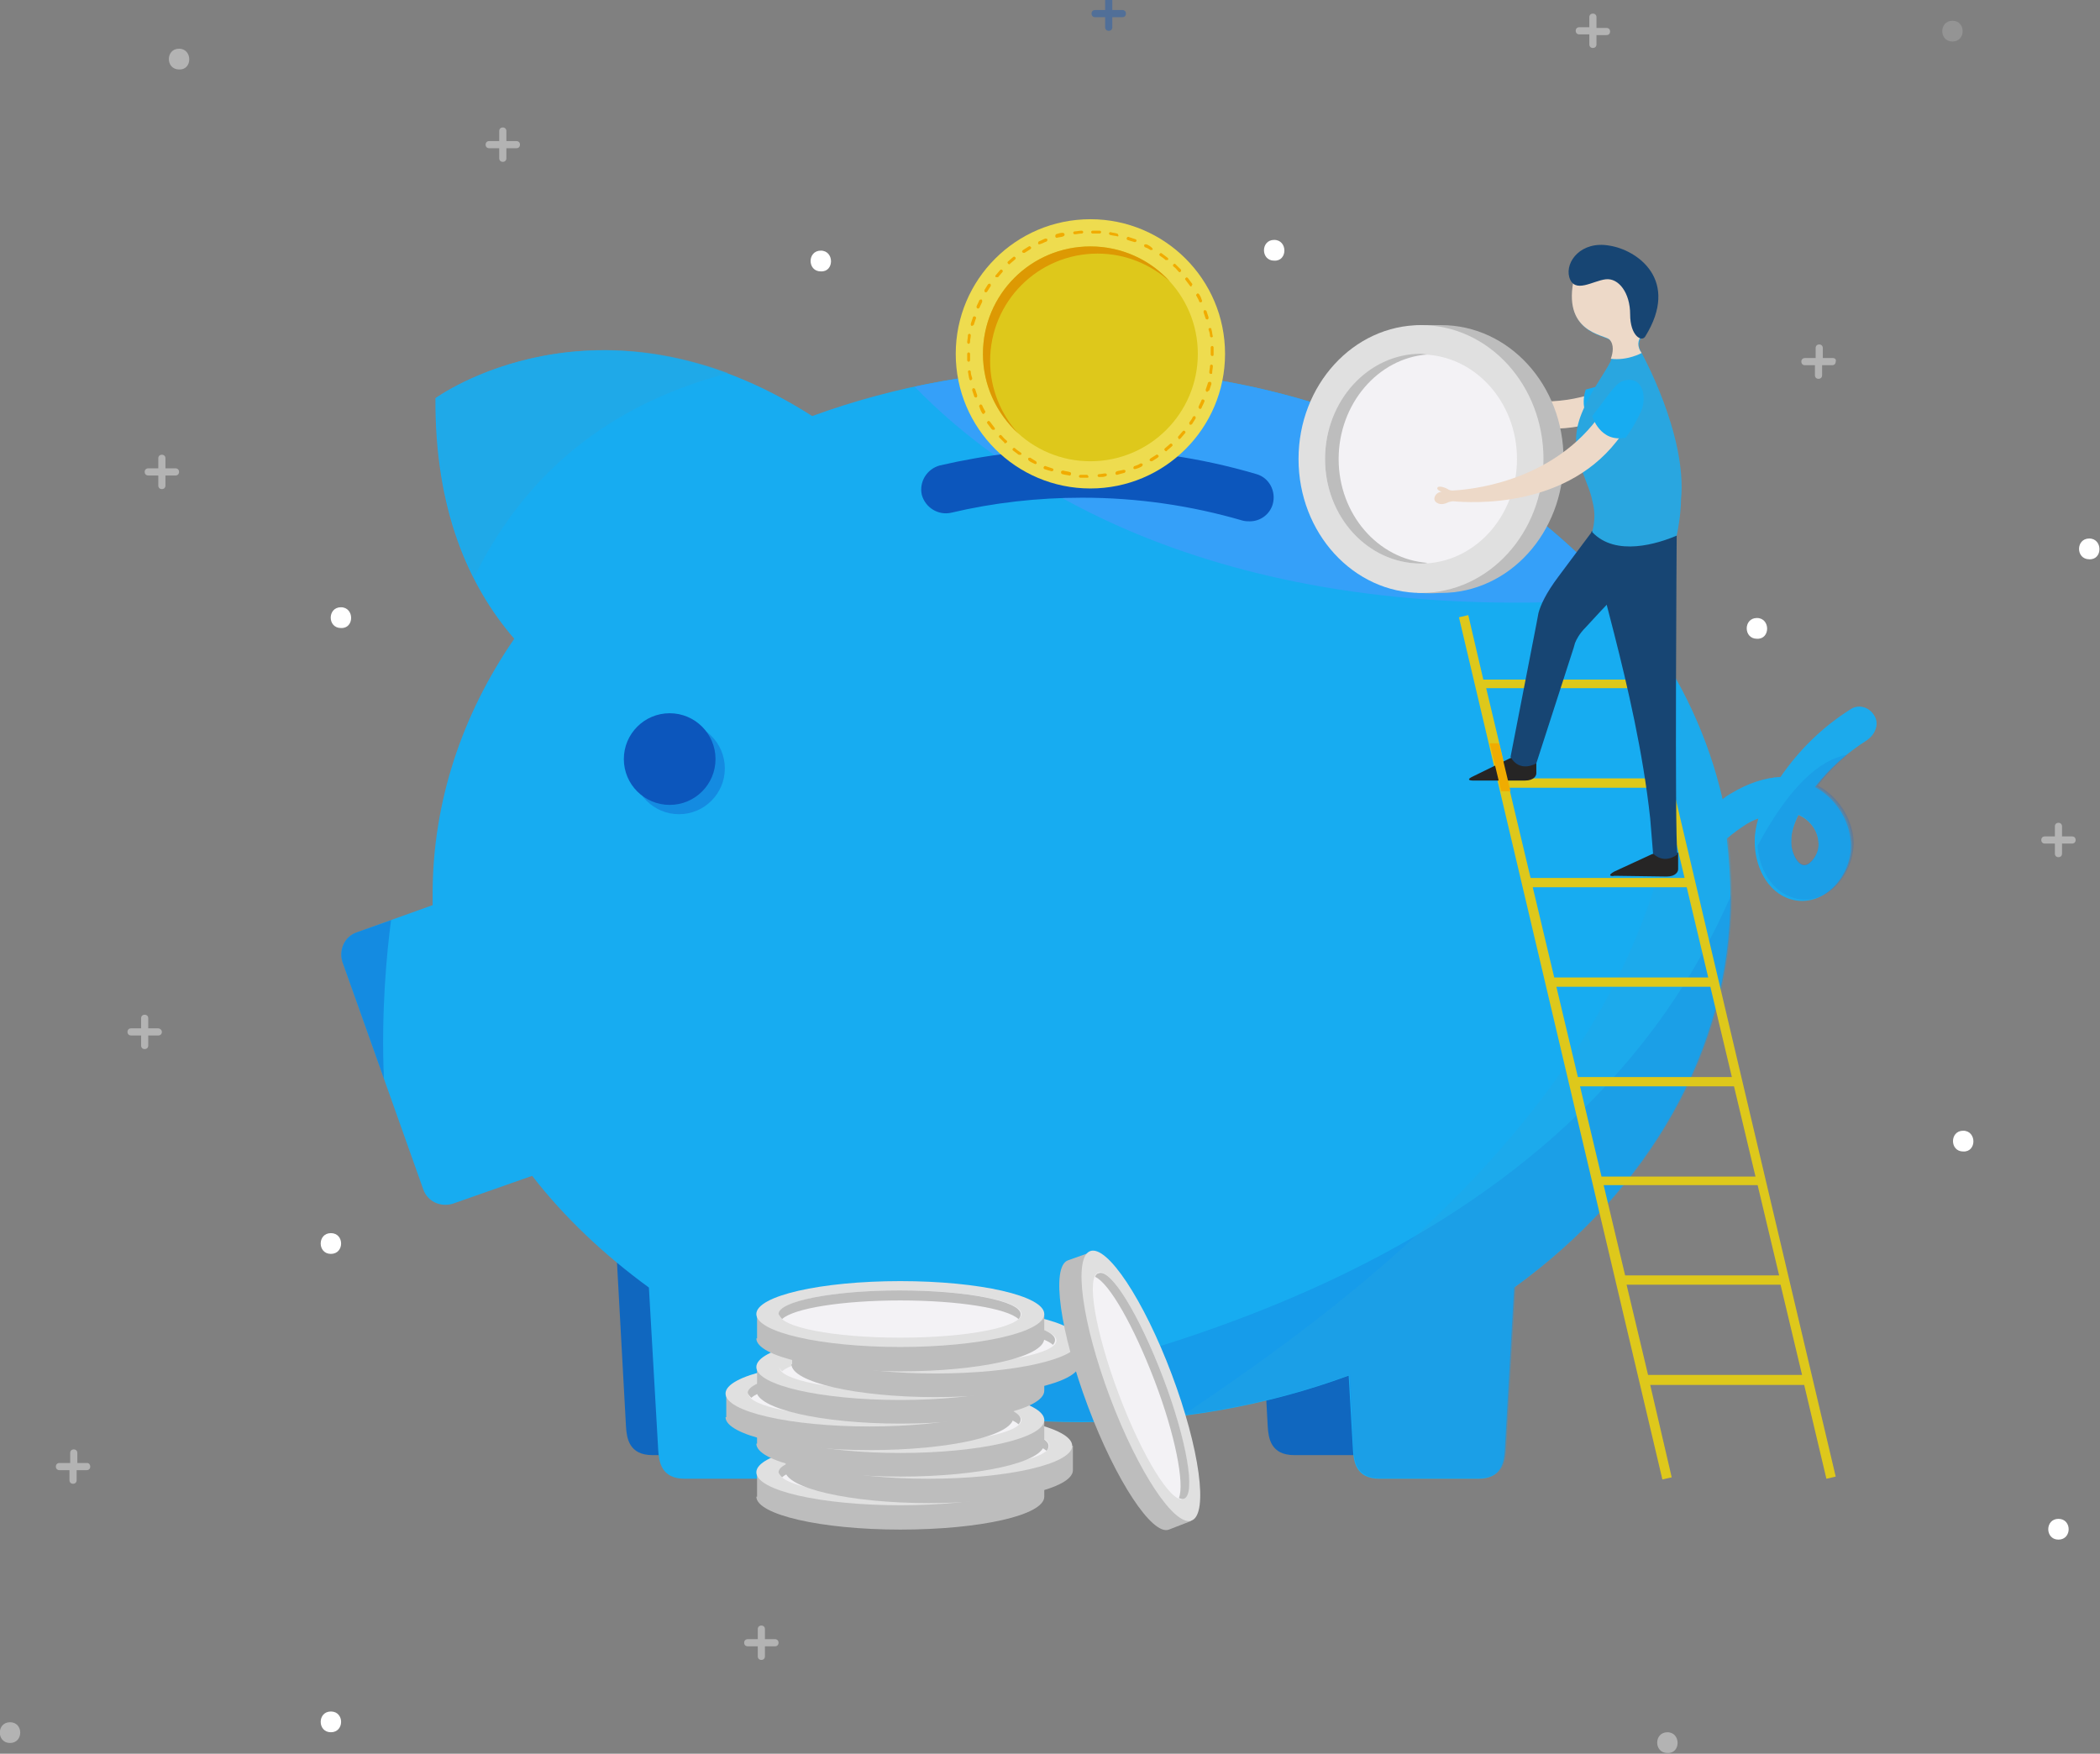 <svg xmlns="http://www.w3.org/2000/svg" viewBox="0 0 479 400" fill="none" id="hero_stock">
<rect x="0" y="0" width="479" height="400" fill="#808080" stroke="none"/>
<g clip-path="url(#hero_stock_clip0)">
<path d="M286.877 283.708L289.164 325.357C289.327 327.971 289.818 331.891 295.209 331.891H300.437H313.506H317.754C323.145 331.891 323.635 327.971 323.799 325.357L326.086 283.708H286.877Z" fill="#1067BF"></path>
<path d="M140.498 283.708L142.785 325.357C142.949 327.971 143.439 331.891 148.83 331.891H154.058H167.127H171.375C176.766 331.891 177.256 327.971 177.42 325.357L179.707 283.708H140.498Z" fill="#1067BF"></path>
<path d="M427.375 163.005C426.231 161.209 423.781 160.555 421.984 161.862C415.776 165.782 410.385 171.009 406.137 177.215C402.543 177.379 398.622 178.685 394.864 180.972C394.211 181.299 393.557 181.789 392.904 182.279C380.161 126.419 319.714 84.116 247.015 84.116C224.96 84.116 204.049 88.036 185.261 94.896C136.414 63.7 99.329 90.813 99.329 90.813C99.165 116.129 106.844 133.606 117.299 145.692C105.373 163.005 98.675 182.932 98.675 204.002C98.675 204.818 98.675 205.635 98.675 206.452L81.358 212.658C78.581 213.638 77.274 216.578 78.091 219.355L96.551 271.295C97.532 274.071 100.472 275.378 103.25 274.561L121.384 268.191C128.735 277.665 137.721 286.158 148.013 293.671L150.137 330.747C150.3 333.361 150.79 337.281 156.181 337.281H161.409H174.479H178.726C184.118 337.281 184.608 333.361 184.771 330.747L185.751 313.761C204.375 320.621 224.96 324.377 246.688 324.377C268.416 324.377 289.001 320.621 307.625 313.761L308.605 330.747C308.769 333.361 309.259 337.281 314.65 337.281H319.878H332.947H337.195C342.586 337.281 343.076 333.361 343.24 330.747L345.363 293.671C375.75 271.621 394.701 239.771 394.701 204.328C394.701 199.918 394.374 195.509 393.884 191.262C395.355 189.955 396.825 188.975 398.295 187.995C399.112 187.505 400.092 187.015 401.073 186.689C400.582 188.322 400.256 189.955 400.256 191.589C400.092 197.142 402.87 203.512 408.588 205.145C411.528 205.962 414.632 205.308 417.246 203.185C420.513 200.572 422.474 196.162 422.147 192.079C421.82 186.852 418.553 181.952 413.979 179.502C417.246 175.255 421.33 171.662 425.741 168.885C428.029 167.252 428.682 164.802 427.375 163.005ZM414.796 192.242C414.959 193.875 414.142 195.672 412.835 196.815C412.508 197.142 411.855 197.469 411.201 197.305C409.894 196.979 408.424 194.365 408.588 191.589C408.588 189.792 409.241 187.832 410.221 185.872C412.508 186.852 414.632 189.139 414.796 192.242Z" fill="#17ACF1"></path>
<path d="M369.542 136.546C342.913 104.859 297.823 84.116 247.015 84.116C233.782 84.116 220.876 85.586 208.623 88.199C229.698 109.922 277.728 143.405 369.542 136.546Z" fill="#35A0F9"></path>
<path opacity="0.5" d="M166.147 85.096C127.102 70.559 99.492 90.813 99.492 90.813C99.492 107.636 102.76 121.029 108.151 131.646C117.79 112.046 134.78 93.263 166.147 85.096Z" fill="#29A6E0"></path>
<path opacity="0.5" d="M154.874 185.708C160.649 185.708 165.33 181.028 165.33 175.255C165.33 169.482 160.649 164.802 154.874 164.802C149.1 164.802 144.418 169.482 144.418 175.255C144.418 181.028 149.1 185.708 154.874 185.708Z" fill="#126AD2"></path>
<path d="M285.08 118.906C284.59 118.906 284.1 118.906 283.447 118.742C271.684 115.312 259.431 113.516 246.852 113.516C236.723 113.516 226.594 114.659 216.955 116.946C214.015 117.599 211.074 115.802 210.257 112.862C209.604 109.922 211.401 106.982 214.341 106.166C224.96 103.716 235.743 102.409 246.852 102.409C260.412 102.409 273.808 104.369 286.551 108.126C289.491 108.942 291.125 112.046 290.308 114.986C289.655 117.272 287.531 118.906 285.08 118.906Z" fill="#0C56BC"></path>
<g opacity="0.5">
<path opacity="0.5" d="M210.257 320.458C222.019 322.908 234.272 324.214 246.852 324.214C268.58 324.214 289.164 320.458 307.789 313.598L308.769 330.584C308.932 333.198 309.422 337.118 314.813 337.118H320.041H333.111H337.358C342.75 337.118 343.24 333.198 343.403 330.584L345.527 293.508C375.914 271.458 394.865 239.608 394.865 204.165C356.146 293.345 247.015 312.618 210.257 320.458Z" fill="#126AD2"></path>
<path opacity="0.5" d="M422.801 191.752C422.474 186.525 419.207 181.625 414.632 179.175C416.593 176.562 418.88 174.275 421.33 172.152C414.959 173.295 408.097 179.502 400.909 192.895C401.236 197.959 404.013 203.349 409.241 204.819C412.182 205.635 415.286 204.982 417.9 202.859C421.004 200.245 422.964 195.835 422.801 191.752ZM412.835 196.652C412.508 196.979 411.855 197.305 411.201 197.142C409.895 196.815 408.424 194.202 408.588 191.425C408.588 189.629 409.241 187.669 410.221 185.709C412.508 186.689 414.632 189.139 414.796 192.079C414.959 193.875 414.142 195.672 412.835 196.652Z" fill="#126AD2"></path>
</g>
<path d="M248.714 111.413C265.676 111.413 279.427 97.665 279.427 80.706C279.427 63.748 265.676 50 248.714 50C231.751 50 218 63.748 218 80.706C218 97.665 231.751 111.413 248.714 111.413Z" fill="#EEDC4F"></path>
<path d="M248.06 108.963C247.57 108.963 247.08 108.963 246.426 108.963C246.263 108.963 246.099 108.799 246.099 108.636C246.099 108.473 246.263 108.309 246.426 108.309C246.916 108.309 247.406 108.309 247.896 108.309C248.06 108.309 248.223 108.473 248.223 108.636C248.387 108.799 248.223 108.963 248.06 108.963ZM250.674 108.799C250.51 108.799 250.347 108.636 250.347 108.473C250.347 108.309 250.51 108.146 250.674 108.146C251.164 108.146 251.654 107.983 252.144 107.983C252.307 107.983 252.471 108.146 252.471 108.309C252.471 108.473 252.307 108.636 252.144 108.636C251.817 108.799 251.327 108.799 250.674 108.799ZM243.976 108.473C243.322 108.309 242.832 108.309 242.342 108.146C242.179 108.146 242.015 107.983 242.015 107.656C242.015 107.493 242.179 107.329 242.505 107.329C242.995 107.493 243.485 107.493 243.976 107.656C244.139 107.656 244.302 107.819 244.302 107.983C244.302 108.309 244.139 108.473 243.976 108.473ZM254.758 108.309C254.595 108.309 254.431 108.146 254.431 107.983C254.431 107.819 254.431 107.656 254.758 107.493C255.248 107.329 255.738 107.329 256.228 107.166C256.392 107.166 256.555 107.166 256.718 107.329C256.718 107.493 256.718 107.656 256.555 107.819C255.902 107.983 255.411 108.146 254.758 108.309C254.921 108.309 254.758 108.309 254.758 108.309ZM239.891 107.493C239.238 107.329 238.748 107.166 238.258 107.003C238.094 107.003 237.931 106.676 238.094 106.513C238.094 106.349 238.421 106.186 238.584 106.349C239.075 106.513 239.565 106.676 240.055 106.839C240.218 106.839 240.381 107.166 240.218 107.329C240.218 107.329 240.055 107.493 239.891 107.493ZM258.842 107.003C258.679 107.003 258.516 106.839 258.516 106.839C258.516 106.676 258.516 106.513 258.679 106.349C259.169 106.186 259.659 106.023 260.149 105.696C260.313 105.696 260.476 105.696 260.639 105.86C260.639 106.023 260.639 106.186 260.476 106.349C259.986 106.676 259.496 106.839 258.842 107.003ZM236.134 105.86C235.971 105.86 235.971 105.86 236.134 105.86C235.48 105.533 234.99 105.37 234.664 105.043C234.5 104.88 234.5 104.716 234.5 104.553C234.664 104.39 234.827 104.39 234.99 104.39C235.48 104.716 235.807 104.88 236.297 105.206C236.461 105.37 236.461 105.533 236.461 105.696C236.297 105.859 236.134 105.86 236.134 105.86ZM262.6 105.206C262.436 105.206 262.436 105.206 262.273 105.043C262.11 104.88 262.273 104.716 262.436 104.553C262.926 104.226 263.253 104.063 263.743 103.736C263.907 103.573 264.07 103.736 264.233 103.9C264.397 104.063 264.233 104.226 264.07 104.39C263.58 104.716 263.253 104.88 262.763 105.206C262.6 105.206 262.6 105.206 262.6 105.206ZM232.54 103.736H232.376C231.886 103.41 231.56 103.083 231.069 102.756C230.906 102.593 230.906 102.43 231.069 102.266C231.233 102.103 231.396 102.103 231.56 102.266C231.886 102.593 232.376 102.92 232.866 103.246C233.03 103.41 233.03 103.573 232.866 103.736C232.703 103.736 232.703 103.736 232.54 103.736ZM266.031 102.92C265.867 102.92 265.867 102.92 265.704 102.756C265.54 102.593 265.54 102.43 265.704 102.266C266.031 101.94 266.521 101.613 266.847 101.286C267.011 101.123 267.174 101.123 267.337 101.286C267.501 101.45 267.501 101.613 267.337 101.776C267.011 102.103 266.521 102.43 266.194 102.756C266.194 102.92 266.031 102.92 266.031 102.92ZM229.272 101.123C229.109 101.123 229.109 101.123 229.109 100.96C228.782 100.633 228.292 100.143 227.965 99.816C227.802 99.653 227.802 99.49 227.965 99.326C228.129 99.163 228.292 99.163 228.455 99.326C228.782 99.653 229.109 100.143 229.599 100.47C229.762 100.633 229.762 100.796 229.599 100.96C229.436 100.96 229.436 101.123 229.272 101.123ZM268.971 100.143C268.808 100.143 268.808 100.143 268.808 99.98C268.644 99.816 268.644 99.653 268.808 99.49C269.135 99.163 269.461 98.673 269.788 98.346C269.951 98.183 270.115 98.183 270.278 98.346C270.441 98.51 270.441 98.673 270.278 98.836C269.951 99.163 269.625 99.653 269.298 99.98C269.298 99.98 269.135 100.143 268.971 100.143ZM226.495 98.02C226.332 98.02 226.332 98.02 226.168 97.856C225.842 97.366 225.515 97.04 225.188 96.55C225.025 96.386 225.188 96.223 225.351 96.06C225.515 95.896 225.678 96.06 225.842 96.223C226.168 96.713 226.495 97.04 226.822 97.53C226.985 97.693 226.985 97.856 226.822 98.02C226.658 98.02 226.658 98.02 226.495 98.02ZM271.585 96.876H271.422C271.258 96.713 271.258 96.55 271.258 96.386C271.585 95.896 271.912 95.57 272.075 95.08C272.239 94.916 272.402 94.916 272.565 94.916C272.729 95.08 272.729 95.243 272.729 95.406C272.402 95.896 272.239 96.223 271.912 96.713C271.912 96.713 271.748 96.876 271.585 96.876ZM224.371 94.426C224.208 94.426 224.208 94.426 224.045 94.263C223.718 93.773 223.554 93.283 223.391 92.793C223.228 92.63 223.391 92.466 223.554 92.303C223.718 92.14 223.881 92.303 224.045 92.466C224.208 92.956 224.535 93.446 224.698 93.773C224.861 93.936 224.698 94.1 224.535 94.263C224.371 94.426 224.371 94.426 224.371 94.426ZM273.709 93.283C273.382 93.12 273.382 92.956 273.382 92.793C273.546 92.303 273.872 91.813 274.036 91.323C274.036 91.16 274.362 90.996 274.526 91.16C274.689 91.16 274.852 91.486 274.689 91.65C274.526 92.14 274.199 92.63 274.036 93.12C274.036 93.12 273.872 93.283 273.709 93.283ZM222.574 90.67C222.411 90.67 222.247 90.506 222.247 90.506C222.084 90.016 221.921 89.526 221.757 89.036C221.757 88.873 221.757 88.71 221.921 88.546C222.084 88.546 222.247 88.546 222.411 88.71C222.574 89.2 222.738 89.69 222.901 90.18C222.901 90.343 222.901 90.67 222.574 90.67ZM275.343 89.363C275.179 89.363 275.179 89.363 275.343 89.363C275.016 89.363 275.016 89.036 275.016 88.873C275.179 88.383 275.343 87.893 275.506 87.403C275.506 87.24 275.669 87.076 275.996 87.076C276.159 87.076 276.323 87.24 276.323 87.566C276.159 88.056 275.996 88.546 275.833 89.036C275.506 89.2 275.506 89.363 275.343 89.363ZM221.431 86.75C221.267 86.75 221.104 86.586 221.104 86.423C220.94 85.933 220.94 85.443 220.777 84.79C220.777 84.626 220.94 84.463 221.104 84.463C221.267 84.463 221.431 84.626 221.431 84.79C221.431 85.28 221.594 85.77 221.757 86.26C221.757 86.423 221.757 86.586 221.431 86.75ZM276.159 85.28C275.996 85.28 275.833 85.116 275.833 84.953C275.833 84.463 275.996 83.973 275.996 83.483C275.996 83.32 276.159 83.156 276.323 83.156C276.486 83.156 276.65 83.32 276.65 83.483C276.65 83.973 276.486 84.463 276.486 85.116C276.486 85.28 276.323 85.28 276.159 85.28ZM220.941 82.503C220.777 82.503 220.614 82.34 220.614 82.176C220.614 81.686 220.614 81.196 220.614 80.706C220.614 80.543 220.777 80.38 220.941 80.38C221.104 80.38 221.267 80.543 221.267 80.706C221.267 81.196 221.267 81.686 221.267 82.176C221.267 82.34 221.104 82.503 220.941 82.503ZM276.486 81.196C276.323 81.196 276.159 81.033 276.159 80.87V80.706C276.159 80.216 276.159 79.726 276.159 79.236C276.159 79.073 276.323 78.91 276.486 78.91C276.65 78.91 276.813 79.073 276.813 79.236C276.813 79.726 276.813 80.216 276.813 80.87C276.813 81.033 276.813 81.196 276.486 81.196ZM220.941 78.42C220.777 78.42 220.614 78.256 220.614 78.093C220.614 77.603 220.777 77.113 220.777 76.46C220.777 76.296 220.94 76.133 221.104 76.133C221.267 76.133 221.431 76.296 221.431 76.46C221.431 76.95 221.267 77.44 221.267 77.93C221.267 78.256 221.104 78.42 220.941 78.42ZM276.323 76.95C276.159 76.95 275.996 76.786 275.996 76.623C275.996 76.133 275.833 75.643 275.669 75.153C275.669 74.99 275.669 74.826 275.996 74.826C276.159 74.826 276.323 74.826 276.323 75.153C276.486 75.643 276.486 76.133 276.65 76.786C276.65 76.786 276.486 76.95 276.323 76.95ZM221.757 74.336C221.594 74.336 221.594 74.336 221.757 74.336C221.431 74.336 221.431 74.173 221.431 73.846C221.594 73.356 221.757 72.866 221.921 72.376C221.921 72.213 222.247 72.05 222.411 72.213C222.574 72.213 222.738 72.54 222.574 72.703C222.411 73.193 222.247 73.683 222.084 74.173C221.921 74.173 221.757 74.336 221.757 74.336ZM275.343 72.866C275.179 72.866 275.016 72.703 275.016 72.703C274.852 72.213 274.689 71.723 274.526 71.233C274.526 71.07 274.526 70.906 274.689 70.743C274.852 70.743 275.016 70.743 275.179 70.906C275.343 71.397 275.506 71.886 275.669 72.376C275.669 72.54 275.669 72.866 275.343 72.866ZM223.064 70.416C222.901 70.416 222.901 70.416 223.064 70.416C222.738 70.253 222.738 70.09 222.738 69.927C222.901 69.436 223.228 68.947 223.391 68.457C223.554 68.293 223.718 68.293 223.881 68.293C224.045 68.457 224.045 68.62 224.045 68.783C223.881 69.273 223.554 69.763 223.391 70.253C223.228 70.253 223.064 70.416 223.064 70.416ZM273.872 68.947C273.709 68.947 273.546 68.947 273.546 68.783C273.382 68.293 273.055 67.803 272.892 67.477C272.729 67.313 272.892 67.15 273.055 66.987C273.219 66.823 273.382 66.987 273.546 67.15C273.872 67.64 274.036 68.13 274.199 68.62C274.199 68.62 274.199 68.947 273.872 68.947ZM224.861 66.66H224.698C224.535 66.496 224.535 66.333 224.535 66.17C224.861 65.68 225.025 65.353 225.351 64.863C225.515 64.7 225.678 64.7 225.842 64.7C226.005 64.863 226.005 65.026 226.005 65.19C225.678 65.68 225.515 66.007 225.188 66.496C225.025 66.66 225.025 66.66 224.861 66.66ZM271.748 65.353C271.585 65.353 271.585 65.353 271.422 65.19C271.095 64.7 270.768 64.373 270.442 63.883C270.278 63.72 270.278 63.556 270.442 63.393C270.605 63.23 270.768 63.23 270.932 63.393C271.258 63.883 271.585 64.21 271.912 64.7C272.075 64.863 271.912 65.026 271.748 65.19C271.912 65.353 271.748 65.353 271.748 65.353ZM227.312 63.23H227.149C226.985 63.066 226.985 62.903 227.149 62.74C227.475 62.413 227.802 61.923 228.129 61.596C228.292 61.433 228.456 61.433 228.619 61.596C228.782 61.76 228.782 61.923 228.619 62.087C228.292 62.413 227.965 62.903 227.639 63.23C227.475 63.23 227.312 63.23 227.312 63.23ZM269.135 62.087C268.971 62.087 268.971 62.087 268.808 61.923C268.481 61.596 268.154 61.106 267.664 60.78C267.501 60.617 267.501 60.453 267.664 60.29C267.828 60.127 267.991 60.127 268.154 60.29C268.481 60.617 268.971 61.106 269.298 61.433C269.461 61.596 269.461 61.76 269.298 61.923C269.298 62.087 269.135 62.087 269.135 62.087ZM230.253 60.29C230.089 60.29 230.089 60.29 229.926 60.127C229.762 59.963 229.762 59.8 229.926 59.637C230.253 59.31 230.743 58.983 231.069 58.657C231.233 58.493 231.396 58.493 231.56 58.657C231.723 58.82 231.723 58.983 231.56 59.147C231.233 59.473 230.743 59.8 230.416 60.127C230.253 60.29 230.253 60.29 230.253 60.29ZM266.031 59.31H265.867C265.54 58.983 265.05 58.657 264.56 58.33C264.397 58.167 264.397 58.003 264.56 57.84C264.724 57.677 264.887 57.677 265.05 57.84C265.54 58.167 265.867 58.493 266.357 58.82C266.521 58.983 266.521 59.147 266.357 59.31C266.194 59.31 266.194 59.31 266.031 59.31ZM233.52 57.677C233.357 57.677 233.357 57.677 233.193 57.513C233.03 57.35 233.193 57.187 233.357 57.023C233.847 56.697 234.173 56.533 234.664 56.207C234.827 56.043 234.99 56.207 235.154 56.37C235.317 56.533 235.154 56.697 234.99 56.86C234.5 57.187 234.173 57.35 233.683 57.677H233.52ZM262.6 57.023H262.436C261.946 56.697 261.62 56.533 261.129 56.37C260.966 56.207 260.966 56.043 260.966 55.88C261.129 55.717 261.293 55.717 261.456 55.717C261.946 55.88 262.436 56.207 262.763 56.533C262.926 56.697 262.926 56.86 262.926 57.023C262.926 56.86 262.763 57.023 262.6 57.023ZM237.114 55.717C236.951 55.717 236.787 55.717 236.787 55.553C236.787 55.39 236.787 55.227 236.951 55.063C237.441 54.9 237.931 54.573 238.421 54.41C238.584 54.41 238.748 54.41 238.911 54.573C238.911 54.737 238.911 54.9 238.748 55.063C238.258 55.227 237.768 55.553 237.114 55.717C237.277 55.717 237.114 55.717 237.114 55.717ZM258.842 55.227C258.842 55.227 258.842 55.063 258.842 55.227C258.189 55.063 257.699 54.9 257.209 54.737C257.045 54.737 256.882 54.41 257.045 54.247C257.045 54.083 257.372 53.92 257.535 54.083C258.025 54.247 258.516 54.41 259.006 54.573C259.169 54.573 259.332 54.9 259.169 55.063C259.169 55.063 259.006 55.227 258.842 55.227ZM241.035 54.247C240.872 54.247 240.708 54.083 240.708 53.92C240.708 53.757 240.708 53.593 240.872 53.43C241.362 53.267 241.852 53.103 242.342 53.103C242.505 53.103 242.669 53.103 242.832 53.43C242.832 53.593 242.832 53.757 242.505 53.92C242.179 54.083 241.525 54.083 241.035 54.247ZM254.921 53.92C254.431 53.757 253.778 53.757 253.288 53.593C253.124 53.593 252.961 53.43 252.961 53.267C252.961 53.103 253.124 52.94 253.288 52.94C253.778 53.103 254.268 53.103 254.758 53.267C254.921 53.267 255.085 53.43 255.085 53.757C255.248 53.757 255.085 53.92 254.921 53.92ZM245.119 53.43C244.956 53.43 244.792 53.267 244.792 53.103C244.792 52.94 244.956 52.777 245.119 52.777C245.609 52.777 246.099 52.613 246.753 52.613C246.916 52.613 247.08 52.777 247.08 52.94C247.08 53.103 246.916 53.267 246.753 53.267C246.099 53.267 245.609 53.43 245.119 53.43ZM250.837 53.267C250.347 53.267 249.857 53.267 249.203 53.267C249.04 53.267 248.877 53.103 248.877 52.94C248.877 52.777 249.04 52.613 249.203 52.613C249.694 52.613 250.184 52.613 250.837 52.613C251.001 52.613 251.164 52.777 251.164 52.94C251.164 53.103 251.001 53.267 250.837 53.267Z" fill="#F1AB00"></path>
<path d="M248.713 105.206C262.247 105.206 273.219 94.237 273.219 80.706C273.219 67.175 262.247 56.206 248.713 56.206C235.179 56.206 224.208 67.175 224.208 80.706C224.208 94.237 235.179 105.206 248.713 105.206Z" fill="#DEC81B"></path>
<path d="M225.842 82.34C225.842 68.783 236.787 57.84 250.347 57.84C256.719 57.84 262.437 60.29 266.848 64.21C262.437 59.31 255.902 56.206 248.713 56.206C235.154 56.206 224.208 67.15 224.208 80.706C224.208 87.893 227.312 94.263 232.213 98.836C228.292 94.426 225.842 88.71 225.842 82.34Z" fill="#DD9903"></path>
<path opacity="0.3" d="M421.984 161.862C415.776 165.782 410.385 171.009 406.137 177.215C402.543 177.379 398.622 178.685 394.865 180.972C394.211 181.299 393.558 181.789 392.904 182.279C390.78 173.132 387.513 164.312 382.939 155.982C388.82 240.751 307.135 297.591 269.887 322.744C283.283 321.111 296.026 318.008 307.952 313.598L308.932 330.584C309.095 333.197 309.586 337.117 314.977 337.117H320.205H333.274H337.522C342.913 337.117 343.403 333.197 343.566 330.584L345.69 293.508C376.077 271.458 395.028 239.608 395.028 204.165C395.028 199.755 394.701 195.345 394.211 191.099C395.681 189.792 397.152 188.812 398.622 187.832C399.439 187.342 400.419 186.852 401.399 186.525C400.909 188.159 400.582 189.792 400.582 191.425C400.419 196.979 403.196 203.348 408.914 204.982C411.855 205.798 414.959 205.145 417.573 203.022C420.84 200.408 422.801 195.999 422.474 191.915C422.147 186.689 418.88 181.789 414.306 179.339C417.573 175.092 421.657 171.499 426.068 168.722C427.865 167.579 428.519 165.129 427.212 163.332C426.231 161.209 423.781 160.555 421.984 161.862ZM414.796 192.242C414.959 193.875 414.142 195.672 412.835 196.815C412.508 197.142 411.855 197.469 411.201 197.305C409.895 196.979 408.424 194.365 408.588 191.589C408.588 189.792 409.241 187.832 410.221 185.872C412.508 186.852 414.632 189.139 414.796 192.242Z" fill="#29A6E0"></path>
<path opacity="0.5" d="M81.358 212.658C78.581 213.638 77.274 216.578 78.091 219.355L87.566 245.978C86.913 230.788 88.219 217.232 89.2 209.882L81.358 212.658Z" fill="#126AD2"></path>
<path d="M152.751 183.585C158.525 183.585 163.206 178.905 163.206 173.132C163.206 167.359 158.525 162.679 152.751 162.679C146.976 162.679 142.295 167.359 142.295 173.132C142.295 178.905 146.976 183.585 152.751 183.585Z" fill="#0C56BC"></path>
<path d="M416.593 337.281L418.717 336.791L372.32 140.302L370.196 140.792L373.463 155.002H338.339L334.908 140.302L332.784 140.792L379.181 337.444L381.305 336.954L376.404 315.884H411.528L416.593 337.281ZM365.785 270.314H400.909L405.81 290.894H370.686L365.785 270.314ZM384.246 200.245H349.121L344.22 179.665H379.345L384.246 200.245ZM384.736 202.368L389.637 222.948H354.512L349.611 202.368H384.736ZM390.127 225.072L395.028 245.651H359.904L355.002 225.072H390.127ZM395.518 247.775L400.419 268.355H365.295L360.394 247.775H395.518ZM374.117 156.962L379.018 177.542H343.893L338.992 156.962H374.117ZM375.914 313.597L371.013 293.018H406.137L411.038 313.597H375.914Z" fill="#DEC81B"></path>
<path d="M172.518 341.364C172.518 345.447 187.221 348.877 205.355 348.877C223.489 348.877 238.193 345.611 238.193 341.364V335.811H172.681V341.364H172.518Z" fill="#BDBDBD"></path>
<path d="M205.355 343.324C223.491 343.324 238.193 339.96 238.193 335.811C238.193 331.661 223.491 328.297 205.355 328.297C187.22 328.297 172.518 331.661 172.518 335.811C172.518 339.96 187.22 343.324 205.355 343.324Z" fill="#E0E0E0"></path>
<path d="M205.356 341.201C220.604 341.201 232.965 338.787 232.965 335.811C232.965 332.834 220.604 330.421 205.356 330.421C190.107 330.421 177.746 332.834 177.746 335.811C177.746 338.787 190.107 341.201 205.356 341.201Z" fill="#F3F2F5"></path>
<path d="M178.399 336.954C181.013 334.504 192.122 332.707 205.355 332.707C218.588 332.707 229.697 334.504 232.311 336.954C232.638 336.627 232.801 336.301 232.801 335.811C232.801 332.871 220.549 330.421 205.192 330.421C189.999 330.421 177.583 332.871 177.583 335.811C177.746 336.301 178.073 336.627 178.399 336.954Z" fill="#BDBDBD"></path>
<path d="M196.534 338.75C195.39 338.424 194.573 338.097 194.083 337.607H192.449C191.796 337.607 191.306 337.607 190.816 337.444C190.489 337.281 190.162 337.281 190.162 337.117C190.162 336.954 190.325 336.791 190.816 336.791C191.142 336.627 191.796 336.627 192.449 336.627H193.92C194.246 336.137 194.9 335.647 196.043 335.321C196.207 335.157 196.534 335.157 196.86 335.157C197.187 335.157 197.514 335.157 198.004 335.157C198.657 335.157 199.147 335.157 199.638 335.321C200.128 335.484 200.291 335.484 200.291 335.647C200.291 335.647 200.291 335.811 200.128 335.811C199.964 335.811 199.964 335.974 199.638 335.974C199.147 336.137 198.821 336.464 198.494 336.627C198.331 336.791 198.167 336.954 198.167 337.281C198.167 337.607 198.331 337.771 198.657 337.934C198.984 338.097 199.638 338.097 200.291 338.097C200.781 338.097 201.108 338.097 201.435 337.934C201.761 337.934 201.925 337.771 202.088 337.607C202.251 337.444 202.415 337.281 202.742 337.117C203.068 336.791 203.558 336.464 203.885 336.301C204.375 336.137 204.865 335.811 205.846 335.647C206.662 335.484 207.969 335.321 209.44 335.321C211.073 335.321 212.544 335.484 213.851 335.647C215.158 335.974 215.975 336.301 216.301 336.791H217.935C218.588 336.791 219.079 336.791 219.569 336.954C220.059 337.117 220.222 337.117 220.222 337.281C220.222 337.444 220.059 337.607 219.569 337.607C219.242 337.771 218.588 337.771 217.935 337.771H216.465C216.138 338.097 215.484 338.587 214.504 338.914C214.177 339.077 214.014 339.077 213.687 339.077C213.361 339.077 213.034 339.077 212.544 339.077C211.89 339.077 211.4 339.077 210.91 338.914C210.42 338.75 210.257 338.75 210.257 338.587C210.257 338.587 210.257 338.424 210.42 338.424C210.583 338.424 210.583 338.261 210.91 338.261C211.073 338.261 211.237 338.097 211.4 338.097C211.727 337.934 211.89 337.934 212.054 337.771C212.217 337.607 212.217 337.444 212.217 337.281C212.217 337.117 212.054 336.954 211.564 336.791C211.073 336.627 210.583 336.627 209.93 336.627C209.276 336.627 208.786 336.627 208.46 336.791C208.133 336.954 207.806 337.117 207.479 337.444C207.153 337.771 206.662 338.097 206.336 338.261C206.009 338.424 205.355 338.75 204.375 338.914C203.558 339.077 202.251 339.24 200.781 339.24C199.147 339.077 197.677 338.914 196.534 338.75Z" fill="#DD9903"></path>
<path d="M179.053 335.321C179.053 339.404 193.756 342.834 211.891 342.834C230.025 342.834 244.728 339.567 244.728 335.321V329.767H179.217V335.321H179.053Z" fill="#BDBDBD"></path>
<path d="M211.727 337.28C229.863 337.28 244.564 333.917 244.564 329.767C244.564 325.618 229.863 322.254 211.727 322.254C193.591 322.254 178.89 325.618 178.89 329.767C178.89 333.917 193.591 337.28 211.727 337.28Z" fill="#E0E0E0"></path>
<path d="M211.727 335.157C226.975 335.157 239.337 332.744 239.337 329.767C239.337 326.79 226.975 324.377 211.727 324.377C196.479 324.377 184.118 326.79 184.118 329.767C184.118 332.744 196.479 335.157 211.727 335.157Z" fill="#F3F2F5"></path>
<path d="M184.771 330.91C187.385 328.461 198.494 326.664 211.727 326.664C224.96 326.664 236.069 328.461 238.683 330.91C239.01 330.584 239.173 330.257 239.173 329.767C239.173 326.827 226.92 324.377 211.564 324.377C196.207 324.377 183.954 326.827 183.954 329.767C184.281 330.257 184.444 330.584 184.771 330.91Z" fill="#BDBDBD"></path>
<path d="M202.905 332.707C201.762 332.38 200.945 332.054 200.455 331.564H198.821C198.167 331.564 197.677 331.564 197.187 331.4C196.86 331.237 196.534 331.237 196.534 331.074C196.534 330.91 196.697 330.747 197.187 330.747C197.514 330.584 198.167 330.584 198.821 330.584H200.291C200.618 330.094 201.271 329.604 202.415 329.277C202.578 329.114 202.905 329.114 203.232 329.114C203.559 329.114 203.885 329.114 204.375 329.114C205.029 329.114 205.519 329.114 206.009 329.277C206.499 329.44 206.663 329.44 206.663 329.604C206.663 329.604 206.663 329.767 206.499 329.767C206.336 329.767 206.336 329.93 206.009 329.93C205.519 330.094 205.192 330.42 204.866 330.584C204.702 330.747 204.539 330.91 204.539 331.237C204.539 331.564 204.702 331.727 205.029 331.89C205.356 332.054 206.009 332.054 206.663 332.054C207.153 332.054 207.479 332.054 207.806 331.89C208.133 331.89 208.296 331.727 208.46 331.564C208.623 331.4 208.786 331.237 209.113 331.074C209.44 330.747 209.93 330.42 210.257 330.257C210.747 330.094 211.237 329.767 212.217 329.604C213.034 329.44 214.341 329.277 215.811 329.277C217.445 329.277 218.915 329.44 220.222 329.604C221.529 329.93 222.346 330.257 222.673 330.747H224.307C224.96 330.747 225.45 330.747 225.94 330.91C226.43 331.074 226.594 331.074 226.594 331.237C226.594 331.4 226.43 331.564 225.94 331.564C225.613 331.727 224.96 331.727 224.307 331.727H222.836C222.509 332.054 221.856 332.544 220.876 332.87C220.549 333.034 220.386 333.034 220.059 333.034C219.732 333.034 219.405 333.034 218.915 333.034C218.262 333.034 217.772 333.034 217.282 332.87C216.792 332.707 216.628 332.707 216.628 332.544C216.628 332.544 216.628 332.38 216.792 332.38C216.955 332.38 216.955 332.217 217.282 332.217C217.445 332.217 217.608 332.054 217.772 332.054C218.098 331.89 218.262 331.89 218.425 331.727C218.589 331.564 218.589 331.4 218.589 331.237C218.589 331.074 218.425 330.91 217.935 330.747C217.445 330.584 216.955 330.584 216.301 330.584C215.648 330.584 215.158 330.584 214.831 330.747C214.504 330.91 214.178 331.074 213.851 331.4C213.524 331.727 213.034 332.054 212.707 332.217C212.381 332.38 211.727 332.707 210.747 332.87C209.767 333.034 208.623 333.197 207.153 333.197C205.519 333.034 204.212 332.87 202.905 332.707Z" fill="#DD9903"></path>
<path d="M172.518 329.277C172.518 333.361 187.221 336.79 205.355 336.79C223.489 336.79 238.193 333.524 238.193 329.277V323.724H172.681V329.277H172.518Z" fill="#BDBDBD"></path>
<path d="M205.355 331.4C223.491 331.4 238.193 328.037 238.193 323.887C238.193 319.738 223.491 316.374 205.355 316.374C187.22 316.374 172.518 319.738 172.518 323.887C172.518 328.037 187.22 331.4 205.355 331.4Z" fill="#E0E0E0"></path>
<path d="M205.356 329.277C220.604 329.277 232.965 326.864 232.965 323.887C232.965 320.91 220.604 318.497 205.356 318.497C190.107 318.497 177.746 320.91 177.746 323.887C177.746 326.864 190.107 329.277 205.356 329.277Z" fill="#F3F2F5"></path>
<path d="M178.399 324.867C181.013 322.417 192.122 320.621 205.355 320.621C218.588 320.621 229.697 322.417 232.311 324.867C232.638 324.541 232.801 324.214 232.801 323.724C232.801 320.784 220.549 318.334 205.192 318.334C189.999 318.334 177.583 320.784 177.583 323.724C177.746 324.214 178.073 324.541 178.399 324.867Z" fill="#BDBDBD"></path>
<path d="M196.534 326.664C195.39 326.337 194.573 326.011 194.083 325.521H192.449C191.796 325.521 191.306 325.521 190.816 325.357C190.489 325.194 190.162 325.194 190.162 325.031C190.162 324.867 190.325 324.704 190.816 324.704C191.142 324.541 191.796 324.541 192.449 324.541H193.92C194.246 324.051 194.9 323.561 196.043 323.234C196.207 323.071 196.534 323.071 196.86 323.071C197.187 323.071 197.514 323.071 198.004 323.071C198.657 323.071 199.147 323.071 199.638 323.234C200.128 323.397 200.291 323.397 200.291 323.561C200.291 323.561 200.291 323.724 200.128 323.724C199.964 323.724 199.964 323.887 199.638 323.887C199.147 324.051 198.821 324.377 198.494 324.541C198.331 324.704 198.167 324.867 198.167 325.194C198.167 325.521 198.331 325.684 198.657 325.847C198.984 326.011 199.638 326.011 200.291 326.011C200.781 326.011 201.108 326.011 201.435 325.847C201.761 325.847 201.925 325.684 202.088 325.521C202.251 325.357 202.415 325.194 202.742 325.031C203.068 324.704 203.558 324.377 203.885 324.214C204.375 324.051 204.865 323.724 205.846 323.561C206.662 323.397 207.969 323.234 209.44 323.234C211.073 323.234 212.544 323.397 213.851 323.561C215.158 323.887 215.975 324.214 216.301 324.704H217.935C218.588 324.704 219.079 324.704 219.569 324.867C220.059 325.031 220.222 325.031 220.222 325.194C220.222 325.357 220.059 325.521 219.569 325.521C219.242 325.684 218.588 325.684 217.935 325.684H216.465C216.138 326.011 215.484 326.501 214.504 326.827C214.177 326.991 214.014 326.991 213.687 326.991C213.361 326.991 213.034 326.991 212.544 326.991C211.89 326.991 211.4 326.991 210.91 326.827C210.42 326.664 210.257 326.664 210.257 326.501C210.257 326.501 210.257 326.337 210.42 326.337C210.583 326.337 210.583 326.174 210.91 326.174C211.073 326.174 211.237 326.011 211.4 326.011C211.727 325.847 211.89 325.847 212.054 325.684C212.217 325.521 212.217 325.357 212.217 325.194C212.217 325.031 212.054 324.867 211.564 324.704C211.073 324.541 210.583 324.541 209.93 324.541C209.276 324.541 208.786 324.541 208.46 324.704C208.133 324.867 207.806 325.031 207.479 325.357C207.153 325.684 206.662 326.011 206.336 326.174C206.009 326.337 205.355 326.664 204.375 326.827C203.558 326.991 202.251 327.154 200.781 327.154C199.147 326.991 197.677 326.991 196.534 326.664Z" fill="#DD9903"></path>
<path d="M165.493 323.234C165.493 327.317 180.196 330.747 198.33 330.747C216.465 330.747 231.168 327.481 231.168 323.234V317.681H165.657V323.234H165.493Z" fill="#BDBDBD"></path>
<path d="M198.33 325.357C216.466 325.357 231.168 321.994 231.168 317.844C231.168 313.695 216.466 310.331 198.33 310.331C180.195 310.331 165.493 313.695 165.493 317.844C165.493 321.994 180.195 325.357 198.33 325.357Z" fill="#E0E0E0"></path>
<path d="M198.331 323.234C213.579 323.234 225.94 320.821 225.94 317.844C225.94 314.867 213.579 312.454 198.331 312.454C183.082 312.454 170.721 314.867 170.721 317.844C170.721 320.821 183.082 323.234 198.331 323.234Z" fill="#F3F2F5"></path>
<path d="M171.374 318.824C173.988 316.374 185.098 314.577 198.33 314.577C211.563 314.577 222.673 316.374 225.286 318.824C225.613 318.497 225.777 318.171 225.777 317.681C225.777 314.741 213.524 312.291 198.167 312.291C182.974 312.291 170.558 314.741 170.558 317.681C170.721 318.171 171.048 318.497 171.374 318.824Z" fill="#BDBDBD"></path>
<path d="M189.508 320.621C188.365 320.294 187.548 319.968 187.058 319.478H185.424C184.77 319.478 184.28 319.478 183.79 319.314C183.463 319.151 183.137 319.151 183.137 318.988C183.137 318.824 183.3 318.661 183.79 318.661C184.117 318.498 184.77 318.498 185.424 318.498H186.894C187.221 318.008 187.874 317.518 189.018 317.191C189.181 317.028 189.508 317.028 189.835 317.028C190.162 317.028 190.488 317.028 190.978 317.028C191.632 317.028 192.122 317.028 192.612 317.191C193.102 317.354 193.266 317.354 193.266 317.518C193.266 317.518 193.266 317.681 193.102 317.681C192.939 317.681 192.939 317.844 192.612 317.844C192.122 318.008 191.795 318.334 191.469 318.498C191.305 318.661 191.142 318.824 191.142 319.151C191.142 319.478 191.305 319.641 191.632 319.804C191.959 319.968 192.612 319.968 193.266 319.968C193.756 319.968 194.082 319.968 194.409 319.804C194.736 319.804 194.899 319.641 195.063 319.478C195.226 319.314 195.389 319.151 195.716 318.988C196.043 318.661 196.533 318.334 196.86 318.171C197.35 318.008 197.84 317.681 198.82 317.518C199.637 317.354 200.944 317.191 202.414 317.191C204.048 317.191 205.518 317.354 206.825 317.518C208.132 317.844 208.949 318.171 209.276 318.661H210.91C211.563 318.661 212.053 318.661 212.543 318.824C213.033 318.988 213.197 318.988 213.197 319.151C213.197 319.314 213.033 319.478 212.543 319.478C212.217 319.641 211.563 319.641 210.91 319.641H209.439C209.113 319.968 208.459 320.458 207.479 320.784C207.152 320.948 206.989 320.948 206.662 320.948C206.335 320.948 206.008 320.948 205.518 320.948C204.865 320.948 204.375 320.948 203.885 320.784C203.395 320.621 203.231 320.621 203.231 320.458C203.231 320.458 203.231 320.294 203.395 320.294C203.558 320.294 203.558 320.131 203.885 320.131C204.048 320.131 204.211 319.968 204.375 319.968C204.702 319.804 204.865 319.804 205.028 319.641C205.192 319.478 205.192 319.314 205.192 319.151C205.192 318.988 205.028 318.824 204.538 318.661C204.048 318.498 203.558 318.498 202.904 318.498C202.251 318.498 201.761 318.498 201.434 318.661C201.107 318.824 200.781 318.988 200.454 319.314C200.127 319.641 199.637 319.968 199.31 320.131C198.984 320.294 198.33 320.621 197.35 320.784C196.533 320.948 195.226 321.111 193.756 321.111C192.122 320.948 190.652 320.948 189.508 320.621Z" fill="#DD9903"></path>
<path d="M172.518 317.191C172.518 321.274 187.221 324.704 205.355 324.704C223.489 324.704 238.193 321.438 238.193 317.191V311.638H172.681V317.191H172.518Z" fill="#BDBDBD"></path>
<path d="M205.355 319.314C223.491 319.314 238.193 315.95 238.193 311.801C238.193 307.651 223.491 304.288 205.355 304.288C187.22 304.288 172.518 307.651 172.518 311.801C172.518 315.95 187.22 319.314 205.355 319.314Z" fill="#E0E0E0"></path>
<path d="M205.356 317.191C220.604 317.191 232.965 314.778 232.965 311.801C232.965 308.824 220.604 306.411 205.356 306.411C190.107 306.411 177.746 308.824 177.746 311.801C177.746 314.778 190.107 317.191 205.356 317.191Z" fill="#F3F2F5"></path>
<path d="M178.399 312.781C181.013 310.331 192.122 308.534 205.355 308.534C218.588 308.534 229.697 310.331 232.311 312.781C232.638 312.454 232.801 312.128 232.801 311.638C232.801 308.698 220.549 306.248 205.192 306.248C189.999 306.248 177.583 308.698 177.583 311.638C177.746 312.128 178.073 312.454 178.399 312.781Z" fill="#E0E0E0"></path>
<path d="M196.534 314.578C195.39 314.251 194.573 313.924 194.083 313.434H192.449C191.796 313.434 191.306 313.434 190.816 313.271C190.489 313.108 190.162 313.108 190.162 312.944C190.162 312.781 190.325 312.618 190.816 312.618C191.142 312.454 191.796 312.454 192.449 312.454H193.92C194.246 311.964 194.9 311.474 196.043 311.148C196.207 310.984 196.534 310.984 196.86 310.984C197.187 310.984 197.514 310.984 198.004 310.984C198.657 310.984 199.147 310.984 199.638 311.148C200.128 311.311 200.291 311.311 200.291 311.474C200.291 311.474 200.291 311.638 200.128 311.638C199.964 311.638 199.964 311.801 199.638 311.801C199.147 311.964 198.821 312.291 198.494 312.454C198.331 312.618 198.167 312.781 198.167 313.108C198.167 313.434 198.331 313.598 198.657 313.761C198.984 313.924 199.638 313.924 200.291 313.924C200.781 313.924 201.108 313.924 201.435 313.761C201.761 313.761 201.925 313.598 202.088 313.434C202.251 313.271 202.415 313.108 202.742 312.944C203.068 312.618 203.558 312.291 203.885 312.128C204.375 311.964 204.865 311.638 205.846 311.474C206.662 311.311 207.969 311.148 209.44 311.148C211.073 311.148 212.544 311.311 213.851 311.474C215.158 311.801 215.975 312.128 216.301 312.618H217.935C218.588 312.618 219.079 312.618 219.569 312.781C220.059 312.944 220.222 312.944 220.222 313.108C220.222 313.271 220.059 313.434 219.569 313.434C219.242 313.598 218.588 313.598 217.935 313.598H216.465C216.138 313.924 215.484 314.414 214.504 314.741C214.177 314.904 214.014 314.904 213.687 314.904C213.361 314.904 213.034 314.904 212.544 314.904C211.89 314.904 211.4 314.904 210.91 314.741C210.42 314.578 210.257 314.578 210.257 314.414C210.257 314.414 210.257 314.251 210.42 314.251C210.583 314.251 210.583 314.088 210.91 314.088C211.073 314.088 211.237 313.924 211.4 313.924C211.727 313.761 211.89 313.761 212.054 313.598C212.217 313.434 212.217 313.271 212.217 313.108C212.217 312.944 212.054 312.781 211.564 312.618C211.073 312.454 210.583 312.454 209.93 312.454C209.276 312.454 208.786 312.454 208.46 312.618C208.133 312.781 207.806 312.944 207.479 313.271C207.153 313.598 206.662 313.924 206.336 314.088C206.009 314.251 205.355 314.578 204.375 314.741C203.558 314.904 202.251 315.068 200.781 315.068C199.147 314.904 197.677 314.904 196.534 314.578Z" fill="#DD9903"></path>
<path d="M180.523 311.147C180.523 315.231 195.227 318.661 213.361 318.661C231.495 318.661 246.198 315.394 246.198 311.147V305.594H180.687V311.147H180.523Z" fill="#BDBDBD"></path>
<path d="M213.361 313.271C231.496 313.271 246.198 309.907 246.198 305.757C246.198 301.608 231.496 298.244 213.361 298.244C195.225 298.244 180.523 301.608 180.523 305.757C180.523 309.907 195.225 313.271 213.361 313.271Z" fill="#E0E0E0"></path>
<path d="M213.361 311.147C228.609 311.147 240.97 308.734 240.97 305.757C240.97 302.781 228.609 300.367 213.361 300.367C198.113 300.367 185.751 302.781 185.751 305.757C185.751 308.734 198.113 311.147 213.361 311.147Z" fill="#F3F2F5"></path>
<path d="M186.241 306.737C188.855 304.287 199.964 302.491 213.197 302.491C226.43 302.491 237.539 304.287 240.153 306.737C240.48 306.411 240.643 306.084 240.643 305.594C240.643 302.654 228.391 300.204 213.034 300.204C197.84 300.204 185.424 302.654 185.424 305.594C185.751 306.084 185.914 306.411 186.241 306.737Z" fill="#BDBDBD"></path>
<path d="M204.375 308.534C203.232 308.208 202.415 307.881 201.925 307.391H200.291C199.638 307.391 199.147 307.391 198.657 307.228C198.331 307.064 198.004 307.064 198.004 306.901C198.004 306.738 198.167 306.574 198.657 306.574C198.984 306.411 199.638 306.411 200.291 306.411H201.761C202.088 305.921 202.742 305.431 203.885 305.104C204.049 304.941 204.375 304.941 204.702 304.941C205.029 304.941 205.356 304.941 205.846 304.941C206.499 304.941 206.989 304.941 207.479 305.104C207.969 305.268 208.133 305.268 208.133 305.431C208.133 305.431 208.133 305.594 207.969 305.594C207.806 305.594 207.806 305.758 207.479 305.758C206.989 305.921 206.663 306.248 206.336 306.411C206.172 306.574 206.009 306.738 206.009 307.064C206.009 307.391 206.172 307.554 206.499 307.718C206.826 307.881 207.479 307.881 208.133 307.881C208.623 307.881 208.95 307.881 209.276 307.718C209.603 307.718 209.767 307.554 209.93 307.391C210.093 307.228 210.257 307.064 210.583 306.901C210.91 306.574 211.4 306.248 211.727 306.084C212.217 305.921 212.707 305.594 213.687 305.431C214.504 305.268 215.811 305.104 217.282 305.104C218.915 305.104 220.386 305.268 221.693 305.431C222.999 305.758 223.816 306.084 224.143 306.574H225.777C226.43 306.574 226.92 306.574 227.41 306.738C227.901 306.901 228.064 306.901 228.064 307.064C228.064 307.228 227.901 307.391 227.41 307.391C227.084 307.554 226.43 307.554 225.777 307.554H224.306C223.98 307.881 223.326 308.371 222.346 308.698C222.019 308.861 221.856 308.861 221.529 308.861C221.202 308.861 220.876 308.861 220.386 308.861C219.732 308.861 219.242 308.861 218.752 308.698C218.262 308.534 218.098 308.534 218.098 308.371C218.098 308.371 218.098 308.208 218.262 308.208C218.425 308.208 218.425 308.044 218.752 308.044C218.915 308.044 219.079 307.881 219.242 307.881C219.569 307.718 219.732 307.718 219.895 307.554C220.059 307.391 220.059 307.228 220.059 307.064C220.059 306.901 219.895 306.738 219.405 306.574C218.915 306.411 218.425 306.411 217.772 306.411C217.118 306.411 216.628 306.411 216.301 306.574C215.975 306.738 215.648 306.901 215.321 307.228C214.994 307.554 214.504 307.881 214.178 308.044C213.851 308.208 213.197 308.534 212.217 308.698C211.4 308.861 210.093 309.024 208.623 309.024C207.153 308.861 205.682 308.861 204.375 308.534Z" fill="#DD9903"></path>
<path d="M172.518 305.268C172.518 309.351 187.221 312.781 205.355 312.781C223.489 312.781 238.193 309.514 238.193 305.268V299.714H172.681V305.268H172.518Z" fill="#BDBDBD"></path>
<path d="M205.355 307.227C223.491 307.227 238.193 303.864 238.193 299.714C238.193 295.565 223.491 292.201 205.355 292.201C187.22 292.201 172.518 295.565 172.518 299.714C172.518 303.864 187.22 307.227 205.355 307.227Z" fill="#E0E0E0"></path>
<path d="M205.356 305.104C220.604 305.104 232.965 302.691 232.965 299.714C232.965 296.737 220.604 294.324 205.356 294.324C190.107 294.324 177.746 296.737 177.746 299.714C177.746 302.691 190.107 305.104 205.356 305.104Z" fill="#F3F2F5"></path>
<path d="M178.399 300.858C181.013 298.408 192.122 296.611 205.355 296.611C218.588 296.611 229.697 298.408 232.311 300.858C232.638 300.531 232.801 300.204 232.801 299.714C232.801 296.774 220.549 294.324 205.192 294.324C189.999 294.324 177.583 296.774 177.583 299.714C177.746 300.041 178.073 300.531 178.399 300.858Z" fill="#BDBDBD"></path>
<path d="M243.584 287.464C239.663 288.934 241.787 303.797 248.158 320.784C254.53 337.77 262.862 350.347 266.619 348.877L271.684 346.917L248.648 285.667L243.584 287.464Z" fill="#BDBDBD"></path>
<path d="M271.796 346.813C275.68 345.351 273.65 330.409 267.261 313.44C260.871 296.471 252.543 283.9 248.659 285.362C244.774 286.824 246.805 301.765 253.194 318.734C259.583 335.703 267.912 348.274 271.796 346.813Z" fill="#E0E0E0"></path>
<path d="M269.954 341.921C272.741 340.872 270.645 328.456 265.273 314.189C259.901 299.921 253.287 289.205 250.501 290.254C247.714 291.302 249.81 303.719 255.182 317.986C260.554 332.254 267.168 342.97 269.954 341.921Z" fill="#F3F2F5"></path>
<path d="M249.792 291.221C253.059 292.691 258.614 302.491 263.352 314.904C268.089 327.317 270.213 338.424 268.906 341.69C269.396 341.854 269.723 342.017 270.05 341.854C272.827 340.874 270.703 328.461 265.312 314.251C259.921 300.041 253.386 289.261 250.609 290.404C250.282 290.404 249.955 290.731 249.792 291.221Z" fill="#BDBDBD"></path>
<path d="M362.191 90.159C344.547 95.223 328.863 85.259 325.922 83.299C325.432 82.973 325.432 82.809 325.269 82.646C324.779 81.503 323.962 80.359 323.472 80.523C322.818 80.686 323.635 81.829 323.635 81.829C322.818 81.013 320.695 81.503 321.348 83.136C321.675 84.116 322.818 84.606 323.635 84.606C323.799 84.606 324.125 84.769 324.452 85.096C327.229 87.709 344.22 102.573 364.314 96.203L362.191 90.159Z" fill="#EDD9C8"></path>
<path d="M372.156 86.729C370.522 86.076 366.765 87.546 361.7 88.853C361.7 88.853 359.413 94.896 364.968 97.346C367.092 96.693 369.052 95.876 371.176 94.733C374.28 93.099 376.73 88.363 372.156 86.729Z" fill="#17ACF1"></path>
<path d="M356.636 104.696C356.636 87.873 344.22 74.153 328.7 74.153C328.536 74.153 328.373 74.153 328.21 74.153C325.922 74.153 323.962 74.153 322.982 74.153V74.806C310.402 77.746 300.927 89.996 300.927 104.696C300.927 119.396 310.566 131.809 323.145 134.586L323.308 135.239C324.289 135.239 326.249 135.402 328.536 135.239H328.7C344.22 135.239 356.636 121.519 356.636 104.696Z" fill="#BDBDBD"></path>
<path d="M324.125 135.239C339.554 135.239 352.061 121.564 352.061 104.696C352.061 87.827 339.554 74.153 324.125 74.153C308.696 74.153 296.189 87.827 296.189 104.696C296.189 121.564 308.696 135.239 324.125 135.239Z" fill="#E0E0E0"></path>
<path d="M324.125 128.543C336.216 128.543 346.017 117.866 346.017 104.696C346.017 91.526 336.216 80.85 324.125 80.85C312.035 80.85 302.234 91.526 302.234 104.696C302.234 117.866 312.035 128.543 324.125 128.543Z" fill="#F3F2F5"></path>
<path d="M305.338 104.696C305.338 92.119 314.323 81.666 325.596 80.849C325.106 80.849 324.616 80.686 324.125 80.686C312.036 80.686 302.234 91.466 302.234 104.696C302.234 117.926 312.036 128.542 324.125 128.542C324.616 128.542 325.106 128.542 325.596 128.379C314.323 127.562 305.338 117.272 305.338 104.696Z" fill="#BDBDBD"></path>
<path d="M336.051 177.052L344.383 172.969C345.2 172.642 345.527 172.642 345.854 172.805C347.651 173.622 349.448 172.969 350.101 172.642C350.428 172.479 350.428 172.642 350.428 172.805V176.399C350.428 176.889 349.938 178.032 347.814 178.032H335.888C335.398 178.032 334.254 177.869 336.051 177.052Z" fill="#262525"></path>
<path d="M375.26 123.642L363.171 121.192L355.492 131.482C352.552 135.402 351.408 138.016 350.918 139.812L350.428 142.426L344.546 172.642C346.67 176.399 350.428 174.112 350.428 174.112L358.923 147.815L359.25 146.672C359.576 145.856 360.23 144.549 361.7 143.079C363.824 140.792 366.765 137.526 367.745 136.709C372.973 132.136 370.522 132.299 370.522 132.299L367.582 128.542C371.829 123.479 375.26 123.642 375.26 123.642Z" fill="#174573"></path>
<path d="M368.235 198.775L376.73 194.855C377.547 194.529 377.874 194.529 378.201 194.692C379.998 195.509 381.795 194.855 382.448 194.529C382.775 194.365 382.775 194.529 382.775 194.692V198.285C382.775 198.775 382.285 199.919 380.161 199.919L368.235 199.755C367.582 199.919 366.438 199.755 368.235 198.775Z" fill="#262525"></path>
<path d="M382.448 122.009L376.567 123.316L375.914 120.212L363.007 121.192C362.19 126.256 373.136 156.472 376.404 186.689L377.057 194.692C379.834 197.305 382.612 194.855 382.612 194.855C381.958 190.282 382.448 122.009 382.448 122.009Z" fill="#174573"></path>
<path d="M367.255 82.646C367.908 81.176 368.562 78.726 367.255 77.583C365.948 76.439 356.309 75.949 359.25 63.373C360.23 59.29 361.374 58.31 362.517 58.8C365.458 56.186 369.706 56.513 372.156 59.453C375.914 63.536 378.201 65.006 377.221 70.559C376.24 76.113 372.646 77.093 374.28 80.196C374.28 80.196 384.899 99.143 383.429 114.006C383.429 115.312 383.265 118.252 382.448 122.172C378.201 123.969 368.562 127.072 363.171 121.356C364.314 116.946 363.171 114.496 363.007 113.352C361.537 107.963 357.453 102.573 360.72 94.406C362.681 89.506 365.621 85.749 367.255 82.646Z" fill="#29A6E0"></path>
<path d="M364.314 95.549C353.205 110.249 334.744 111.719 331.314 111.883C330.823 111.883 330.497 111.719 330.497 111.719C329.516 111.066 328.046 110.739 327.883 111.229C327.556 111.719 328.863 112.209 328.863 112.209C327.719 112.046 326.412 113.842 327.719 114.659C328.7 115.312 329.843 114.822 330.497 114.496C330.66 114.496 330.987 114.333 331.477 114.333C335.234 114.659 357.943 116.292 369.869 99.143L364.314 95.549Z" fill="#EDD9C8"></path>
<path d="M370.195 86.893C368.398 87.383 366.438 90.812 363.17 94.896C363.17 94.896 364.967 101.102 370.849 99.796C372.156 97.999 373.299 96.039 374.28 93.916C375.75 90.649 374.77 85.423 370.195 86.893Z" fill="#17ACF1"></path>
<path d="M367.418 81.829C371.176 82.319 374.443 80.523 374.443 80.523C374.28 80.196 374.116 80.033 374.116 80.033C372.483 76.766 376.077 75.949 377.057 70.396C378.201 64.843 375.75 63.373 371.993 59.289C369.379 56.513 365.294 56.023 362.354 58.636C361.21 58.146 360.067 59.126 359.086 63.209C356.146 75.786 365.784 76.276 367.091 77.419C368.235 78.563 367.908 80.523 367.418 81.829Z" fill="#EDD9C8"></path>
<path d="M375.26 76.766C374.443 78.073 371.829 76.603 371.829 71.703C371.829 66.803 369.215 63.373 366.274 63.7C363.334 64.026 359.086 67.129 357.943 63.21C356.962 59.616 360.72 54.88 367.091 56.023C373.463 57.003 383.265 63.863 375.26 76.766Z" fill="#174573"></path>
<path d="M341.932 169.539H339.809L342.423 180.482H344.546L341.932 169.539Z" fill="#F0AC01"></path>
<path opacity="0.4" d="M252.08 0V2.287H249.792C249.302 2.287 248.976 2.613 248.976 3.103C248.976 3.593 249.302 3.92 249.792 3.92H252.08V6.207C252.08 6.697 252.406 7.023 252.896 7.023C253.387 7.023 253.713 6.697 253.713 6.207V3.92H256C256.491 3.92 256.817 3.593 256.817 3.103C256.817 2.613 256.491 2.287 256 2.287H253.713V0" fill="#0C56BC"></path>
<path opacity="0.4" d="M418.063 81.666H415.776V79.379C415.776 78.889 415.449 78.563 414.959 78.563C414.469 78.563 414.142 78.889 414.142 79.379V81.666H411.692C411.202 81.666 410.875 81.993 410.875 82.483C410.875 82.973 411.202 83.299 411.692 83.299H413.979V85.586C413.979 86.076 414.306 86.403 414.796 86.403C415.286 86.403 415.613 86.076 415.613 85.586V83.299H417.9C418.39 83.299 418.717 82.973 418.717 82.483C418.88 81.993 418.553 81.666 418.063 81.666Z" fill="white"></path>
<path opacity="0.4" d="M472.628 190.772H470.341V188.485C470.341 187.995 470.014 187.668 469.524 187.668C469.034 187.668 468.708 187.995 468.708 188.485V190.772H466.42C465.93 190.772 465.604 191.098 465.604 191.588C465.604 192.078 465.93 192.405 466.42 192.405H468.708V194.692C468.708 195.182 469.034 195.508 469.524 195.508C470.014 195.508 470.341 195.182 470.341 194.692V192.405H472.628C473.118 192.405 473.445 192.078 473.445 191.588C473.445 191.098 473.118 190.772 472.628 190.772Z" fill="white"></path>
<path opacity="0.4" d="M117.79 32.177H115.502V29.89C115.502 29.4 115.176 29.073 114.686 29.073C114.195 29.073 113.869 29.4 113.869 29.89V32.177H111.581C111.091 32.177 110.765 32.503 110.765 32.993C110.765 33.483 111.091 33.81 111.581 33.81H113.869V36.096C113.869 36.587 114.195 36.913 114.686 36.913C115.176 36.913 115.502 36.587 115.502 36.096V33.81H117.79C118.28 33.81 118.606 33.483 118.606 32.993C118.606 32.503 118.28 32.177 117.79 32.177Z" fill="white"></path>
<path opacity="0.4" d="M36.105 234.545H33.817V232.258C33.817 231.768 33.491 231.441 33.001 231.441C32.51 231.441 32.184 231.768 32.184 232.258V234.545H29.896C29.406 234.545 29.08 234.871 29.08 235.361C29.08 235.851 29.406 236.178 29.896 236.178H32.184V238.465C32.184 238.955 32.51 239.281 33.001 239.281C33.491 239.281 33.817 238.955 33.817 238.465V236.178H36.105C36.595 236.178 36.921 235.851 36.921 235.361C36.921 234.871 36.431 234.545 36.105 234.545Z" fill="white"></path>
<path opacity="0.4" d="M19.931 333.687H17.644V331.401C17.644 330.911 17.317 330.584 16.827 330.584C16.337 330.584 16.01 330.911 16.01 331.401V333.687H13.559C13.069 333.687 12.743 334.014 12.743 334.504C12.743 334.994 13.069 335.321 13.559 335.321H15.847V337.607C15.847 338.097 16.173 338.424 16.663 338.424C17.154 338.424 17.48 338.097 17.48 337.607V335.321H19.768C20.258 335.321 20.584 334.994 20.584 334.504C20.584 334.014 20.258 333.687 19.931 333.687Z" fill="white"></path>
<path opacity="0.4" d="M176.766 373.867H174.479V371.58C174.479 371.09 174.152 370.764 173.662 370.764C173.172 370.764 172.845 371.09 172.845 371.58V373.867H170.558C170.068 373.867 169.741 374.194 169.741 374.684C169.741 375.174 170.068 375.5 170.558 375.5H172.845V377.787C172.845 378.277 173.172 378.604 173.662 378.604C174.152 378.604 174.479 378.277 174.479 377.787V375.5H176.766C177.256 375.5 177.583 375.174 177.583 374.684C177.583 374.194 177.256 373.867 176.766 373.867Z" fill="white"></path>
<path d="M187.222 57.166C184.118 57.166 184.118 61.903 187.222 61.903C190.326 62.066 190.326 57.166 187.222 57.166Z" fill="white"></path>
<path d="M290.635 54.716C287.531 54.716 287.531 59.453 290.635 59.453C293.739 59.616 293.739 54.716 290.635 54.716Z" fill="white"></path>
<path d="M400.746 140.956C397.642 140.956 397.642 145.692 400.746 145.692C403.85 145.856 403.85 140.956 400.746 140.956Z" fill="white"></path>
<path d="M476.549 122.826C473.445 122.826 473.445 127.562 476.549 127.562C479.653 127.726 479.653 122.826 476.549 122.826Z" fill="white"></path>
<path d="M447.796 257.901C444.692 257.901 444.692 262.638 447.796 262.638C450.9 262.801 450.9 257.901 447.796 257.901Z" fill="white"></path>
<path d="M469.525 346.427C466.421 346.427 466.421 351.164 469.525 351.164C472.629 351.164 472.629 346.427 469.525 346.427Z" fill="white"></path>
<path d="M77.764 138.506C74.66 138.506 74.66 143.242 77.764 143.242C80.868 143.406 80.868 138.506 77.764 138.506Z" fill="white"></path>
<path d="M75.477 281.258C72.373 281.258 72.373 285.994 75.477 285.994C78.581 285.994 78.581 281.258 75.477 281.258Z" fill="white"></path>
<path d="M75.477 390.364C72.373 390.364 72.373 395.1 75.477 395.1C78.581 395.1 78.581 390.364 75.477 390.364Z" fill="white"></path>
<path opacity="0.4" d="M366.438 6.37H364.151V3.92C364.151 3.43 363.824 3.103 363.334 3.103C362.844 3.103 362.517 3.43 362.517 3.92V6.207H360.23C359.74 6.207 359.413 6.533 359.413 7.023C359.413 7.513 359.74 7.84 360.23 7.84H362.517V10.127C362.517 10.617 362.844 10.943 363.334 10.943C363.824 10.943 364.151 10.617 364.151 10.127V8.003H366.438C366.928 8.003 367.255 7.677 367.255 7.187C367.255 6.697 366.928 6.37 366.438 6.37Z" fill="white"></path>
<path opacity="0.4" d="M40.026 106.819H37.739V104.532C37.739 104.042 37.412 103.716 36.922 103.716C36.432 103.716 36.105 104.042 36.105 104.532V106.819H33.818C33.328 106.819 33.001 107.146 33.001 107.636C33.001 108.126 33.328 108.452 33.818 108.452H36.105V110.739C36.105 111.229 36.432 111.556 36.922 111.556C37.412 111.556 37.739 111.229 37.739 110.739V108.452H40.026C40.516 108.452 40.843 108.126 40.843 107.636C40.843 107.146 40.516 106.819 40.026 106.819Z" fill="white"></path>
<path opacity="0.4" d="M40.843 11.107C37.739 11.107 37.739 15.843 40.843 15.843C43.947 16.007 43.947 11.107 40.843 11.107Z" fill="white"></path>
<path opacity="0.4" d="M2.287 392.813C-0.817 392.813 -0.817 397.55 2.287 397.55C5.391 397.55 5.391 392.813 2.287 392.813Z" fill="white"></path>
<path opacity="0.4" d="M380.325 395.1C377.221 395.1 377.221 399.837 380.325 399.837C383.429 400 383.429 395.1 380.325 395.1Z" fill="white"></path>
<path opacity="0.4" d="M445.346 4.737C442.242 4.737 442.242 9.473 445.346 9.473C448.45 9.473 448.45 4.737 445.346 4.737Z" fill="#B3B3B3"></path>
</g>

</svg>
